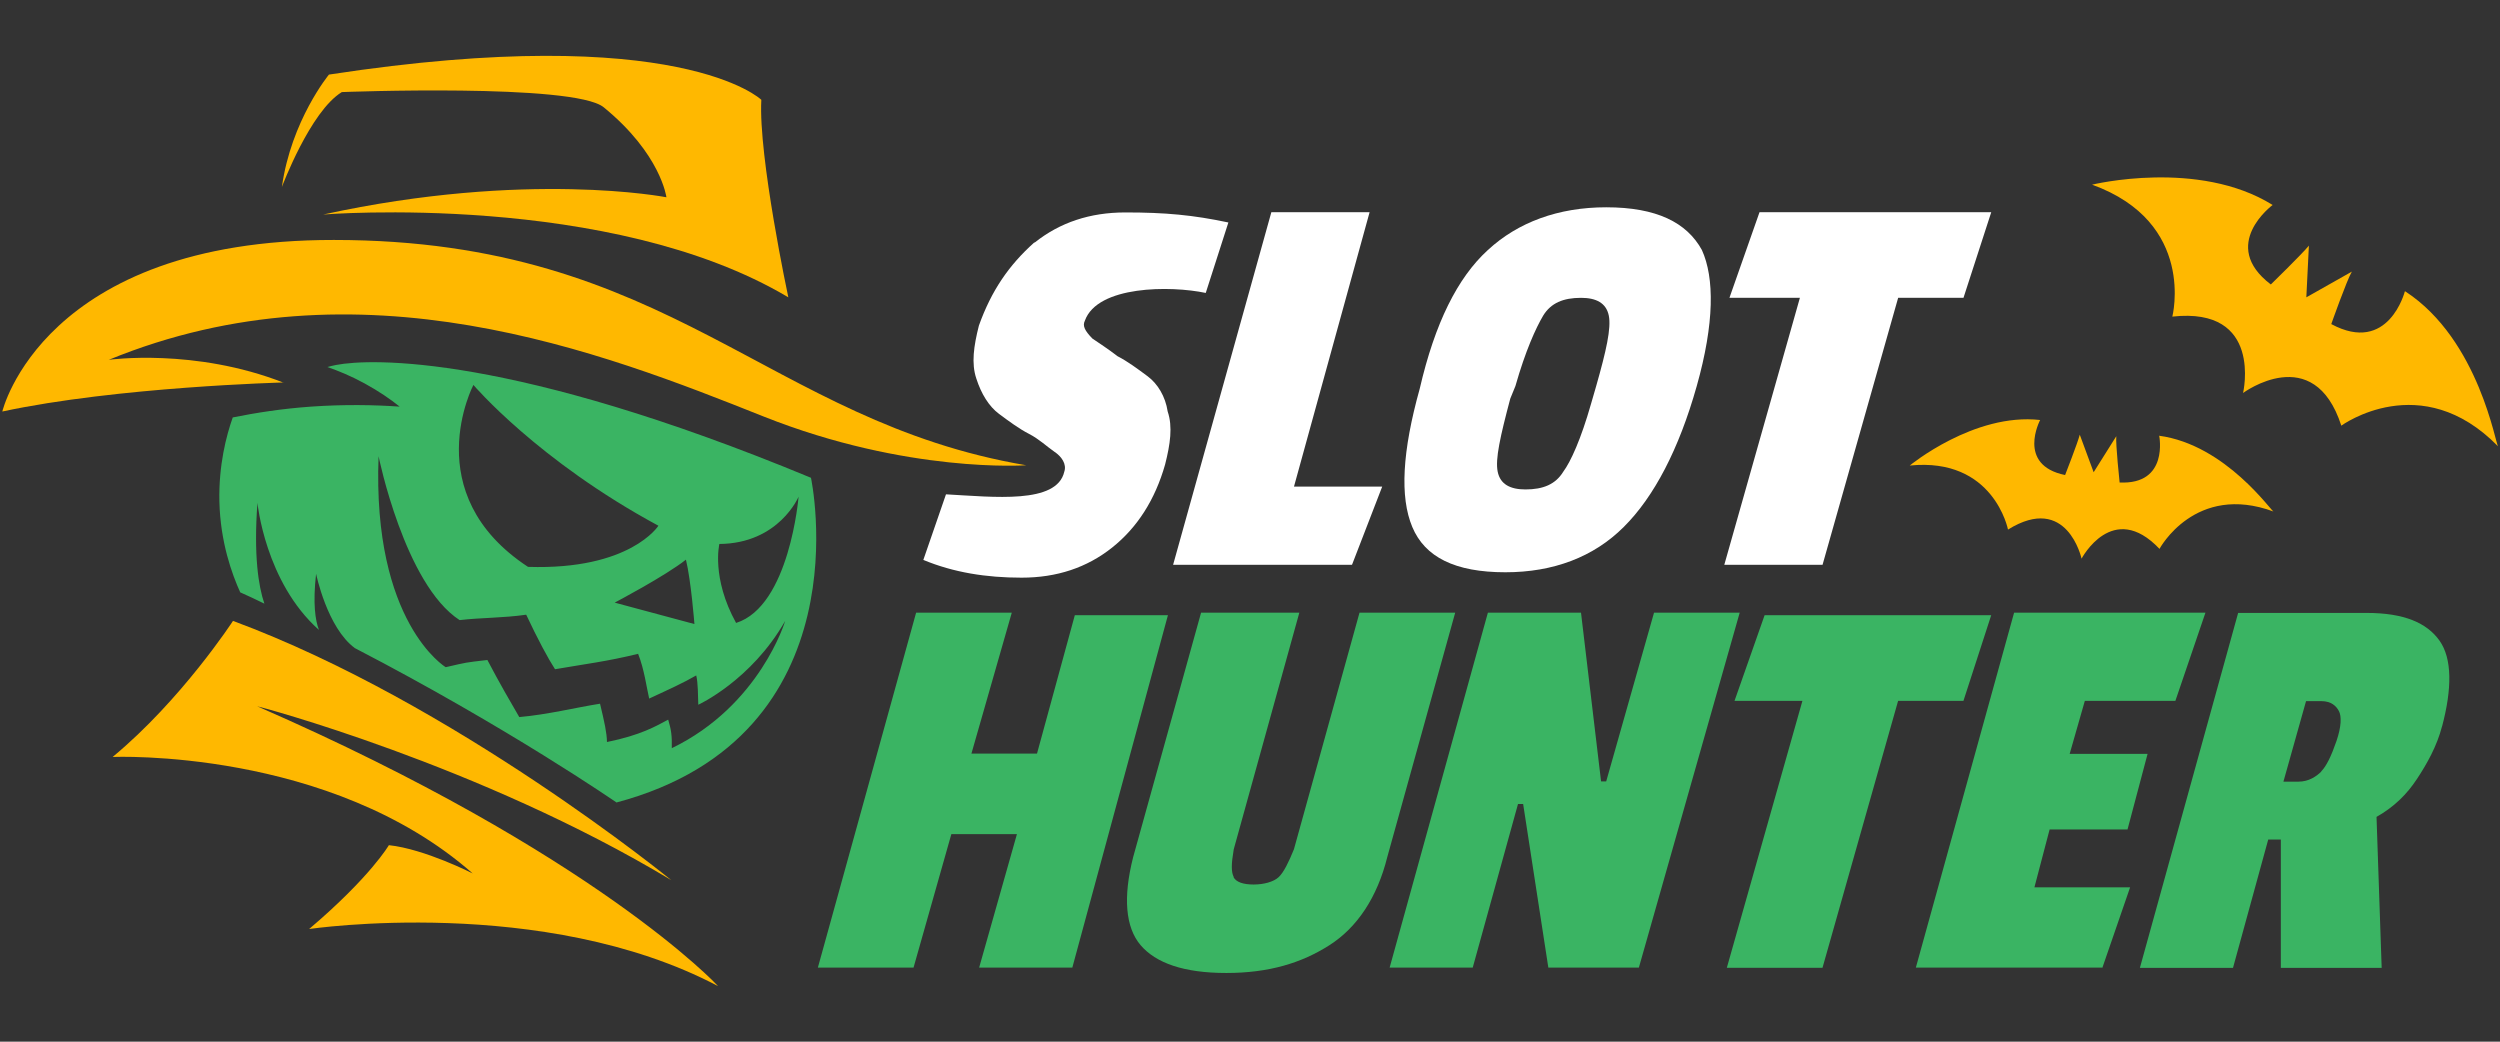 <svg width="120" height="50" viewBox="0 0 120 50" fill="none" xmlns="http://www.w3.org/2000/svg">
<rect x="0" y="0" width="120" height="50" fill="#333333" stroke="none"/>
<path d="M49.666 11.642C50.876 10.679 52.32 10.197 54.012 10.197C55.95 10.197 57.271 10.321 58.962 10.679L57.876 14.061C56.184 13.703 52.678 13.703 52.073 15.395C51.95 15.642 52.073 15.876 52.431 16.247C52.789 16.493 53.16 16.728 53.641 17.098C54.123 17.345 54.604 17.703 55.086 18.061C55.567 18.419 55.938 19.024 56.049 19.753C56.296 20.481 56.172 21.321 55.925 22.296C55.444 23.987 54.592 25.321 53.382 26.284C52.172 27.247 50.728 27.728 49.036 27.728C47.345 27.728 45.777 27.481 44.32 26.876L45.407 23.728C47.703 23.852 50.728 24.209 51.086 22.642C51.209 22.284 50.962 21.913 50.604 21.679C50.246 21.432 49.876 21.074 49.394 20.827C48.913 20.58 48.431 20.222 47.95 19.864C47.468 19.506 47.098 18.901 46.864 18.172C46.617 17.444 46.74 16.605 46.987 15.629C47.592 13.938 48.431 12.728 49.641 11.642H49.666Z" fill="white"/>
<path d="M64.889 27.11H56.309L61.025 10.185H65.741L62.111 23.357H66.346L64.901 27.098L64.889 27.11Z" fill="white"/>
<path d="M71.419 12C72.864 10.666 74.802 9.95 77.098 9.95C79.518 9.95 80.963 10.679 81.691 12C82.296 13.333 82.296 15.506 81.444 18.53C80.592 21.555 79.395 23.851 77.938 25.296C76.493 26.74 74.555 27.469 72.259 27.469C69.839 27.469 68.395 26.74 67.79 25.296C67.185 23.851 67.308 21.666 68.148 18.654C68.876 15.506 69.963 13.333 71.407 12.012L71.419 12ZM77.222 15.148C77.098 14.543 76.617 14.296 75.889 14.296C75.037 14.296 74.444 14.543 74.074 15.148C73.716 15.753 73.222 16.839 72.74 18.53L72.493 19.135C72.012 20.95 71.765 22.037 71.889 22.642C72.012 23.247 72.493 23.493 73.222 23.493C74.074 23.493 74.666 23.247 75.037 22.642C75.395 22.16 75.889 21.074 76.37 19.382L76.617 18.53C77.098 16.839 77.345 15.753 77.222 15.148Z" fill="white"/>
<path d="M94.259 14.296H91.111L87.482 27.111H82.766L86.395 14.296H83.013L84.457 10.185H95.58L94.247 14.296H94.259Z" fill="white"/>
<path d="M51.468 46.444H46.999L48.813 40.037H45.665L43.85 46.444H39.258L43.974 29.407H48.566L46.628 36.173H49.776L51.591 29.531H56.06L51.468 46.457V46.444Z" fill="#3AB463"/>
<path d="M59.208 42.099C59.331 42.346 59.689 42.457 60.171 42.457C60.652 42.457 61.133 42.333 61.38 42.099C61.627 41.864 61.862 41.37 62.109 40.765L65.257 29.407H69.85L66.59 41.136C66.109 43.074 65.146 44.518 63.812 45.37C62.479 46.222 60.911 46.703 58.862 46.703C56.812 46.703 55.479 46.222 54.751 45.37C54.022 44.518 53.899 43.074 54.393 41.136L57.652 29.407H62.368L59.22 40.765C59.096 41.494 59.096 41.852 59.22 42.099H59.208Z" fill="#3AB463"/>
<path d="M78.666 46.444H74.32L73.111 38.592H72.864L70.691 46.444H66.703L71.419 29.407H75.888L76.851 37.506H77.098L79.394 29.407H83.506L78.666 46.444Z" fill="#3AB463"/>
<path d="M94.257 33.641H91.109L87.479 46.456H82.887L86.516 33.641H83.257L84.701 29.53H95.578L94.245 33.641H94.257Z" fill="#3AB463"/>
<path d="M100.899 46.444H91.961L96.677 29.407H105.862L104.418 33.642H100.072L99.344 36.185H103.084L102.121 39.815H98.381L97.652 42.592H102.245L100.912 46.457L100.899 46.444Z" fill="#3AB463"/>
<path d="M117.221 34.852C116.974 35.815 116.493 36.667 116.011 37.395C115.53 38.124 114.925 38.729 114.073 39.21L114.32 46.457H109.48V40.297H108.875L107.184 46.457H102.715L107.431 29.42H113.591C115.406 29.42 116.493 29.901 117.098 30.753C117.703 31.605 117.702 33.05 117.221 34.864V34.852ZM111.419 37.025C111.665 36.778 111.9 36.297 112.147 35.58C112.394 34.864 112.394 34.37 112.27 34.136C112.147 33.901 111.912 33.654 111.419 33.654H110.69L109.604 37.519H110.332C110.814 37.519 111.184 37.272 111.419 37.037V37.025Z" fill="#3AB463"/>
<path d="M34.456 47.321C34.456 47.321 28.591 40.988 12.345 33.901C12.345 33.889 23.011 36.704 32.221 42.247C32.221 42.247 21.814 33.741 11.184 29.803C11.184 29.803 8.715 33.593 5.406 36.334C5.406 36.334 15.826 35.889 22.69 41.926C22.69 41.926 20.394 40.753 18.666 40.568C18.666 40.568 17.789 42.087 14.838 44.593C14.838 44.593 26.085 42.926 34.443 47.321H34.456Z" fill="#FFB800"/>
<path d="M13.617 18.358C13.617 18.358 5.617 18.568 0.111 19.753C0.111 19.753 2.05 11.506 16.025 11.518C32.247 11.518 36.803 20.222 49.26 22.333C49.26 22.333 43.556 22.741 36.642 19.988C28.926 16.913 17.259 12.333 5.222 17.271C5.222 17.271 9.334 16.691 13.617 18.37V18.358Z" fill="#FFB800"/>
<path d="M15.531 10.296C15.531 10.296 29.297 9.185 37.84 14.272C37.84 14.272 36.395 7.506 36.544 4.79C36.544 4.79 32.642 1 15.79 3.58C15.79 3.58 13.976 5.778 13.531 8.975C13.531 8.975 14.889 5.346 16.408 4.42C16.408 4.42 27.544 3.988 28.976 5.148C31.729 7.395 31.988 9.469 31.988 9.469C31.988 9.469 25.309 8.16 15.519 10.296H15.531Z" fill="#FFB800"/>
<path d="M115.432 13.988C115.432 13.988 114.654 17.037 111.901 15.556C111.901 15.556 112.642 13.457 112.889 13.037L110.704 14.272L110.827 11.79C110.519 12.173 109 13.654 109 13.654C106.494 11.753 109.087 9.839 109.087 9.839C105.519 7.617 100.42 8.864 100.42 8.864C105.432 10.679 104.272 15.197 104.272 15.197C108.642 14.716 107.667 18.864 107.667 18.864C107.667 18.864 111.062 16.346 112.383 20.432C112.383 20.432 116.21 17.63 119.914 21.432C119.803 21.444 119.025 16.321 115.457 13.988H115.432Z" fill="#FFB800"/>
<path d="M103.643 20.926C103.643 20.926 104.112 23.272 101.742 23.16C101.742 23.16 101.545 21.321 101.582 20.938L100.495 22.667L99.829 20.864C99.742 21.222 99.125 22.802 99.125 22.802C96.779 22.321 97.927 20.16 97.927 20.16C94.754 19.802 91.668 22.346 91.668 22.346C95.705 21.938 96.384 25.42 96.384 25.42C99.224 23.654 99.915 26.815 99.915 26.815C99.915 26.815 101.409 23.975 103.656 26.346C103.656 26.346 105.359 23.16 109.137 24.556C109.063 24.605 106.853 21.346 103.631 20.914L103.643 20.926Z" fill="#FFB800"/>
<path d="M38.937 22.938C24.555 16.975 17.789 17.198 16.135 17.518C15.999 17.543 15.851 17.58 15.715 17.617C16.246 17.802 16.851 18.049 17.505 18.407C18.184 18.778 18.74 19.16 19.184 19.518C17.95 19.432 16.518 19.407 14.925 19.518C13.53 19.617 12.271 19.815 11.172 20.037C10.863 20.913 10.493 22.321 10.53 24.074C10.579 26.037 11.135 27.555 11.53 28.432C11.925 28.605 12.308 28.79 12.69 28.975C12.406 28.136 12.172 26.667 12.357 24.136C12.357 24.136 12.727 27.938 15.308 30.235C15.135 29.778 15.011 28.975 15.172 27.543C15.172 27.543 15.703 30.136 17.036 31.111C24.394 34.926 29.592 38.519 29.592 38.519C41.604 35.321 38.925 22.926 38.925 22.926L38.937 22.938ZM33.32 29.951L29.505 28.926C29.505 28.926 31.925 27.654 32.925 26.864C33.172 27.877 33.332 29.951 33.332 29.951H33.32ZM22.727 18.481C22.727 18.481 25.814 22.111 31.604 25.235C31.604 25.235 30.258 27.37 25.345 27.21C19.987 23.691 22.727 18.469 22.727 18.469V18.481ZM32.246 35.913C32.258 35.309 32.221 35.037 32.073 34.543C31.468 34.864 30.765 35.284 29.135 35.617C29.122 35.148 29.024 34.716 28.802 33.778C27.629 33.963 26.308 34.296 24.925 34.42C24.542 33.765 23.95 32.741 23.394 31.679C22.246 31.815 22.48 31.778 21.394 32.025C21.394 32.025 17.863 29.901 18.172 21.901C18.172 21.901 19.419 28.049 22.061 29.765C23.122 29.642 24.135 29.667 25.258 29.506C25.802 30.667 26.32 31.63 26.641 32.123C28.135 31.864 29.122 31.753 30.629 31.383C30.925 32.123 31.036 33 31.16 33.531C32.147 33.074 32.801 32.778 33.419 32.42C33.505 32.753 33.505 33.42 33.518 33.827C33.518 33.827 36.061 32.667 37.69 29.802C37.69 29.802 36.48 33.864 32.246 35.913ZM35.332 29.901C34.135 27.728 34.53 26.111 34.53 26.111C37.394 26.086 38.332 23.84 38.332 23.84C38.332 23.84 37.9 29.099 35.332 29.901Z" fill="#3AB463"/>
</svg>
